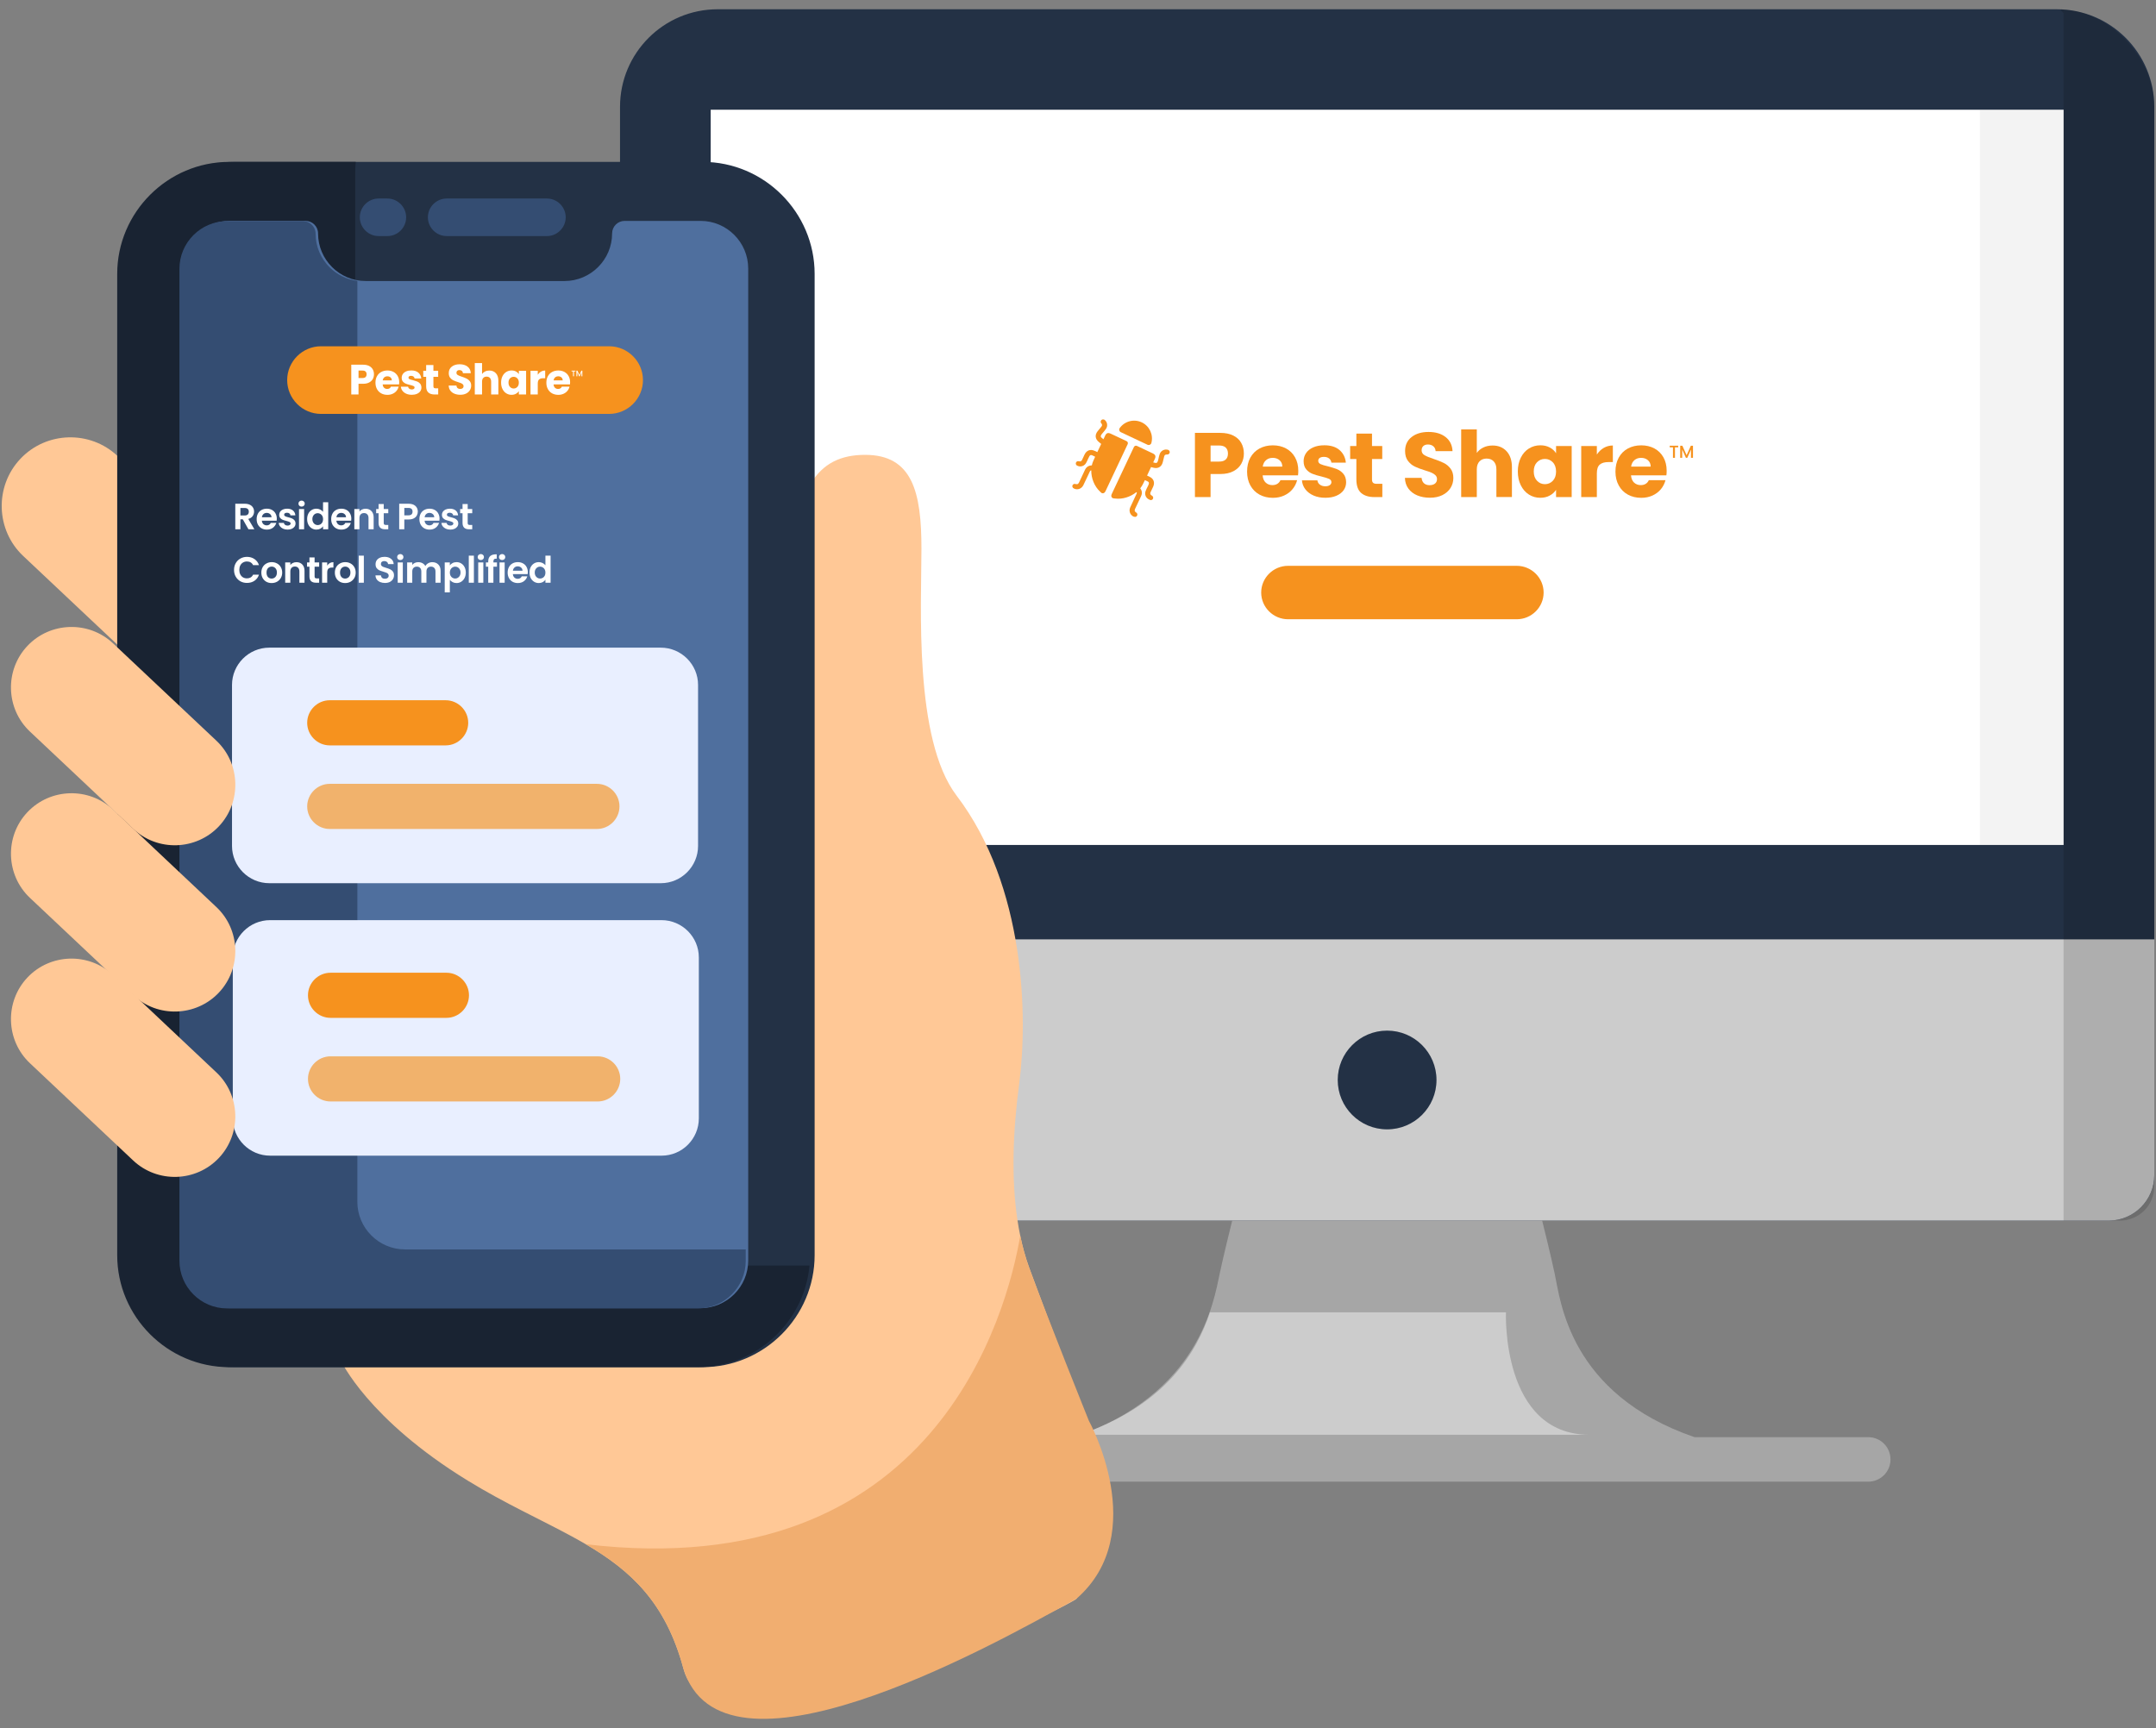 <svg xmlns="http://www.w3.org/2000/svg" width="121" height="97" viewBox="0 0 121 97" fill="none"><rect x="0" y="0" width="121" height="97" fill="#808080" stroke="none"/><path d="M104.853 80.669H95.101C88.071 78.247 87.58 73.016 87.255 71.502C86.829 69.511 85.833 65.67 85.833 65.67H69.872C69.872 65.67 68.876 69.511 68.45 71.502C68.125 73.016 67.336 78.247 60.306 80.669H50.847C50.159 80.669 49.599 81.227 49.599 81.918C49.599 82.606 50.157 83.167 50.847 83.167H104.85C105.539 83.167 106.099 82.609 106.099 81.918C106.099 81.227 105.541 80.669 104.853 80.669Z" fill="#A6A6A6"></path><path d="M89.213 80.535H60.598C65.446 78.864 67.184 75.859 67.904 73.66H84.518C84.518 73.66 84.235 80.535 89.213 80.535Z" fill="#CCCCCC"></path><path d="M118.348 68.513H40.277C37.25 68.513 34.797 66.06 34.797 63.035V6C34.797 2.973 37.25 0.52 40.277 0.52H115.426C118.451 0.52 120.904 2.973 120.904 6V65.959C120.904 67.37 119.76 68.513 118.348 68.513Z" fill="#233145"></path><path d="M120.904 52.726H34.797V65.956C34.797 67.367 35.94 68.513 37.353 68.513H118.35C119.76 68.513 120.904 67.369 120.904 65.959V52.726Z" fill="#CCCCCC"></path><path d="M115.815 6.159H39.886V47.428H115.815V6.159Z" fill="white"></path><path d="M77.848 63.392C79.379 63.392 80.62 62.151 80.62 60.62C80.62 59.09 79.379 57.849 77.848 57.849C76.317 57.849 75.076 59.09 75.076 60.62C75.076 62.151 76.317 63.392 77.848 63.392Z" fill="#233145"></path><path d="M118.979 68.513H115.812V2.439V0.742L115.626 0.536C118.308 0.533 120.903 3.188 120.903 6V66.591C120.903 67.652 120.041 68.513 118.979 68.513Z" fill="black" fill-opacity="0.15"></path><g style="mix-blend-mode:multiply"><path d="M115.817 6.159H111.112V47.428H115.817V6.159Z" fill="#ADADAD" fill-opacity="0.15"></path></g><path d="M69.665 26.03C69.569 26.202 69.422 26.342 69.223 26.448C69.024 26.554 68.778 26.607 68.484 26.607H67.94V27.9H67.063V24.298H68.485C68.773 24.298 69.014 24.348 69.213 24.447C69.411 24.546 69.561 24.683 69.66 24.858C69.759 25.032 69.809 25.233 69.809 25.458C69.809 25.666 69.761 25.857 69.665 26.03ZM68.792 25.792C68.874 25.713 68.916 25.602 68.916 25.458C68.916 25.314 68.874 25.203 68.792 25.124C68.71 25.046 68.586 25.006 68.418 25.006H67.941V25.909H68.418C68.586 25.909 68.71 25.87 68.792 25.792Z" fill="#F6921E"></path><path d="M72.848 26.68H70.862C70.876 26.858 70.933 26.994 71.034 27.088C71.135 27.182 71.26 27.229 71.406 27.229C71.625 27.229 71.778 27.137 71.863 26.952H72.797C72.749 27.14 72.663 27.309 72.537 27.46C72.413 27.611 72.256 27.728 72.068 27.814C71.88 27.9 71.67 27.943 71.437 27.943C71.156 27.943 70.906 27.883 70.688 27.764C70.468 27.644 70.298 27.473 70.174 27.25C70.051 27.028 69.989 26.768 69.989 26.471C69.989 26.173 70.05 25.914 70.171 25.69C70.293 25.468 70.463 25.297 70.682 25.177C70.901 25.058 71.152 24.997 71.436 24.997C71.713 24.997 71.96 25.055 72.175 25.171C72.391 25.288 72.559 25.453 72.68 25.669C72.802 25.884 72.863 26.136 72.863 26.423C72.864 26.505 72.859 26.591 72.848 26.68ZM71.966 26.192C71.966 26.041 71.915 25.922 71.812 25.832C71.709 25.743 71.581 25.699 71.427 25.699C71.28 25.699 71.156 25.742 71.055 25.828C70.954 25.913 70.891 26.034 70.868 26.192H71.966Z" fill="#F6921E"></path><path d="M73.72 27.814C73.525 27.729 73.372 27.611 73.258 27.462C73.145 27.313 73.082 27.147 73.068 26.962H73.936C73.947 27.061 73.993 27.141 74.075 27.203C74.157 27.264 74.258 27.295 74.377 27.295C74.487 27.295 74.571 27.273 74.631 27.23C74.691 27.187 74.721 27.132 74.721 27.064C74.721 26.981 74.678 26.921 74.593 26.881C74.508 26.842 74.369 26.798 74.178 26.75C73.972 26.702 73.802 26.652 73.665 26.598C73.527 26.546 73.41 26.461 73.311 26.347C73.212 26.232 73.162 26.077 73.162 25.883C73.162 25.718 73.207 25.569 73.298 25.433C73.389 25.298 73.522 25.191 73.699 25.112C73.875 25.033 74.085 24.994 74.328 24.994C74.687 24.994 74.97 25.083 75.177 25.261C75.383 25.439 75.503 25.675 75.533 25.969H74.722C74.708 25.87 74.664 25.79 74.591 25.733C74.517 25.675 74.421 25.645 74.301 25.645C74.198 25.645 74.12 25.665 74.065 25.704C74.01 25.743 73.983 25.797 73.983 25.866C73.983 25.948 74.027 26.01 74.114 26.051C74.201 26.092 74.337 26.133 74.521 26.174C74.734 26.229 74.906 26.283 75.039 26.336C75.173 26.389 75.29 26.475 75.391 26.593C75.492 26.71 75.544 26.869 75.548 27.067C75.548 27.235 75.501 27.385 75.407 27.517C75.313 27.648 75.177 27.752 75.001 27.827C74.825 27.903 74.62 27.94 74.388 27.94C74.138 27.942 73.915 27.899 73.72 27.814Z" fill="#F6921E"></path><path d="M77.58 27.157V27.901H77.133C76.815 27.901 76.567 27.823 76.389 27.668C76.211 27.512 76.123 27.258 76.123 26.906V25.766H75.774V25.036H76.123V24.338H77V25.036H77.575V25.765H77V26.915C77 27 77.02 27.062 77.062 27.1C77.103 27.138 77.171 27.157 77.267 27.157H77.58Z" fill="#F6921E"></path><path d="M79.546 27.809C79.337 27.723 79.171 27.597 79.045 27.429C78.92 27.261 78.854 27.058 78.847 26.822H79.782C79.795 26.956 79.841 27.057 79.92 27.128C79.998 27.198 80.101 27.233 80.227 27.233C80.358 27.233 80.46 27.203 80.536 27.143C80.611 27.083 80.648 27 80.648 26.894C80.648 26.805 80.618 26.731 80.558 26.674C80.499 26.616 80.425 26.568 80.338 26.53C80.251 26.492 80.126 26.449 79.966 26.401C79.733 26.33 79.544 26.257 79.396 26.186C79.249 26.114 79.123 26.008 79.016 25.868C78.91 25.727 78.857 25.544 78.857 25.318C78.857 24.983 78.979 24.721 79.222 24.531C79.464 24.341 79.781 24.246 80.171 24.246C80.567 24.246 80.887 24.341 81.13 24.531C81.373 24.721 81.503 24.985 81.52 25.324H80.57C80.563 25.207 80.52 25.116 80.442 25.05C80.363 24.983 80.263 24.95 80.139 24.95C80.033 24.95 79.947 24.978 79.883 25.034C79.818 25.091 79.785 25.172 79.785 25.278C79.785 25.395 79.84 25.486 79.949 25.55C80.059 25.615 80.23 25.685 80.462 25.761C80.695 25.839 80.884 25.915 81.029 25.987C81.174 26.058 81.301 26.163 81.406 26.3C81.512 26.438 81.565 26.614 81.565 26.829C81.565 27.035 81.513 27.221 81.408 27.388C81.303 27.556 81.153 27.689 80.954 27.789C80.755 27.888 80.521 27.938 80.251 27.938C79.99 27.937 79.754 27.895 79.546 27.809Z" fill="#F6921E"></path><path d="M84.556 25.332C84.755 25.549 84.853 25.848 84.853 26.227V27.899H83.981V26.345C83.981 26.153 83.931 26.005 83.832 25.899C83.733 25.793 83.599 25.74 83.432 25.74C83.264 25.74 83.131 25.793 83.031 25.899C82.932 26.005 82.882 26.153 82.882 26.345V27.9H82.005V24.103H82.882V25.422C82.971 25.296 83.093 25.195 83.246 25.119C83.4 25.044 83.574 25.007 83.765 25.007C84.094 25.006 84.357 25.114 84.556 25.332Z" fill="#F6921E"></path><path d="M85.352 25.688C85.462 25.466 85.614 25.295 85.806 25.175C85.998 25.056 86.212 24.995 86.448 24.995C86.649 24.995 86.826 25.036 86.978 25.118C87.131 25.201 87.248 25.308 87.33 25.442V25.036H88.207V27.9H87.33V27.494C87.245 27.627 87.125 27.735 86.973 27.817C86.821 27.9 86.644 27.941 86.443 27.941C86.21 27.941 85.998 27.88 85.806 27.759C85.614 27.637 85.463 27.465 85.352 27.241C85.24 27.016 85.184 26.758 85.184 26.463C85.184 26.169 85.24 25.911 85.352 25.688ZM87.148 25.95C87.026 25.823 86.878 25.76 86.704 25.76C86.53 25.76 86.382 25.823 86.26 25.947C86.139 26.072 86.078 26.244 86.078 26.463C86.078 26.682 86.139 26.856 86.26 26.984C86.382 27.112 86.53 27.177 86.704 27.177C86.878 27.177 87.026 27.113 87.148 26.987C87.269 26.861 87.33 26.687 87.33 26.469C87.33 26.25 87.269 26.076 87.148 25.95Z" fill="#F6921E"></path><path d="M90.004 25.142C90.158 25.052 90.329 25.006 90.517 25.006V25.936H90.276C90.057 25.936 89.892 25.983 89.784 26.077C89.674 26.171 89.619 26.335 89.619 26.572V27.901H88.742V25.037H89.619V25.514C89.722 25.357 89.85 25.232 90.004 25.142Z" fill="#F6921E"></path><path d="M93.522 26.68H91.536C91.55 26.858 91.608 26.994 91.708 27.088C91.809 27.182 91.934 27.229 92.081 27.229C92.299 27.229 92.452 27.137 92.537 26.952H93.471C93.423 27.14 93.337 27.309 93.212 27.46C93.087 27.611 92.93 27.728 92.743 27.814C92.554 27.9 92.344 27.943 92.111 27.943C91.83 27.943 91.58 27.883 91.362 27.764C91.142 27.644 90.972 27.473 90.849 27.25C90.725 27.028 90.663 26.768 90.663 26.471C90.663 26.173 90.724 25.914 90.846 25.69C90.967 25.468 91.137 25.297 91.356 25.177C91.575 25.058 91.826 24.997 92.11 24.997C92.387 24.997 92.634 25.055 92.849 25.171C93.065 25.288 93.233 25.453 93.355 25.669C93.476 25.884 93.537 26.136 93.537 26.423C93.538 26.505 93.533 26.591 93.522 26.68ZM92.64 26.192C92.64 26.041 92.589 25.922 92.486 25.832C92.383 25.743 92.255 25.699 92.101 25.699C91.954 25.699 91.83 25.742 91.729 25.828C91.628 25.913 91.565 26.034 91.542 26.192H92.64Z" fill="#F6921E"></path><path d="M94.184 25.018V25.109H94.003V25.698H93.891V25.109H93.709V25.018H94.184Z" fill="#F6921E"></path><path d="M95.014 25.018V25.698H94.902V25.232L94.695 25.698H94.617L94.409 25.232V25.698H94.297V25.018H94.418L94.657 25.551L94.895 25.018H95.014Z" fill="#F6921E"></path><path d="M63.227 24.761C63.093 24.698 62.962 24.636 62.832 24.575C62.664 24.496 62.497 24.414 62.327 24.339C62.183 24.274 62.094 24.307 62.025 24.451C61.993 24.519 61.96 24.587 61.928 24.656C61.925 24.654 61.922 24.651 61.919 24.649C61.836 24.584 61.781 24.541 61.777 24.494C61.773 24.449 61.811 24.386 61.899 24.288C61.962 24.217 62.02 24.144 62.072 24.069C62.185 23.904 62.146 23.675 61.983 23.56C61.983 23.56 61.965 23.546 61.918 23.542C61.87 23.539 61.815 23.556 61.785 23.619C61.77 23.651 61.768 23.687 61.78 23.72C61.789 23.745 61.829 23.789 61.831 23.792C61.862 23.848 61.856 23.895 61.81 23.95C61.743 24.03 61.677 24.112 61.613 24.191L61.604 24.202C61.436 24.41 61.459 24.636 61.664 24.805C61.698 24.833 61.731 24.861 61.762 24.885L61.802 24.918C61.729 25.071 61.656 25.223 61.584 25.377L61.551 25.361C61.516 25.345 61.477 25.327 61.437 25.308C61.196 25.197 60.983 25.274 60.867 25.516L60.862 25.526C60.818 25.619 60.772 25.714 60.73 25.81C60.7 25.876 60.66 25.902 60.596 25.898C60.589 25.897 60.498 25.879 60.465 25.891C60.431 25.904 60.404 25.928 60.389 25.959C60.363 26.016 60.38 26.083 60.427 26.12L60.431 26.124C60.438 26.129 60.445 26.133 60.453 26.137C60.455 26.138 60.458 26.139 60.46 26.14C60.514 26.168 60.571 26.181 60.627 26.181C60.756 26.181 60.88 26.115 60.949 25.996C60.994 25.917 61.035 25.833 61.071 25.745C61.121 25.623 61.162 25.561 61.203 25.546C61.248 25.529 61.31 25.56 61.405 25.607C61.418 25.613 61.432 25.62 61.447 25.627C61.45 25.631 61.455 25.643 61.456 25.652C61.422 25.728 61.388 25.804 61.354 25.88C61.32 25.955 61.296 26.034 61.278 26.115C61.269 26.121 61.262 26.124 61.258 26.124C61.082 26.133 60.96 26.22 60.883 26.39C60.837 26.493 60.787 26.598 60.739 26.699C60.686 26.809 60.633 26.923 60.581 27.035C60.532 27.147 60.488 27.198 60.389 27.174C60.384 27.172 60.303 27.154 60.269 27.167C60.236 27.179 60.209 27.203 60.194 27.235C60.163 27.3 60.191 27.38 60.258 27.411C60.263 27.413 60.276 27.42 60.278 27.422C60.284 27.424 60.29 27.427 60.295 27.429C60.306 27.435 60.317 27.441 60.33 27.445C60.369 27.456 60.408 27.462 60.446 27.462C60.593 27.462 60.727 27.378 60.8 27.234C60.882 27.068 60.961 26.898 61.038 26.734C61.075 26.656 61.111 26.579 61.148 26.501C61.15 26.496 61.153 26.489 61.155 26.483C61.171 26.447 61.186 26.412 61.245 26.4C61.238 26.842 61.421 27.303 61.738 27.594C61.777 27.63 61.808 27.674 61.859 27.685C61.922 27.698 61.993 27.678 62.044 27.57L63.288 24.931C63.318 24.868 63.291 24.791 63.227 24.761Z" fill="#F6921E"></path><path d="M62.9 24.257L64.403 24.965C64.49 25.006 64.593 24.958 64.618 24.864C64.738 24.407 64.52 23.916 64.077 23.707C63.635 23.499 63.117 23.643 62.841 24.027C62.785 24.106 62.813 24.216 62.9 24.257Z" fill="#F6921E"></path><path d="M65.574 25.257C65.563 25.252 65.549 25.248 65.549 25.248C65.538 25.245 65.53 25.243 65.523 25.241C65.481 25.233 65.369 25.217 65.26 25.278C65.157 25.335 65.106 25.426 65.087 25.483C65.057 25.569 65.033 25.66 65.015 25.753C64.989 25.882 64.961 25.951 64.923 25.974C64.883 25.999 64.818 25.982 64.72 25.955C64.751 25.89 64.781 25.824 64.812 25.758C64.879 25.613 64.847 25.524 64.707 25.454C64.54 25.372 64.371 25.294 64.202 25.215C64.072 25.154 63.942 25.093 63.808 25.029C63.744 24.999 63.668 25.027 63.638 25.091L62.394 27.729C62.343 27.837 62.374 27.905 62.423 27.945C62.464 27.978 62.518 27.973 62.571 27.981C62.984 28.038 63.442 27.896 63.776 27.624C63.779 27.627 63.781 27.63 63.784 27.633C63.788 27.636 63.791 27.637 63.795 27.639C63.808 27.666 63.797 27.694 63.778 27.735L63.776 27.738C63.74 27.816 63.703 27.893 63.667 27.971C63.589 28.135 63.509 28.305 63.433 28.474C63.35 28.659 63.404 28.859 63.569 28.97C63.58 28.978 63.592 28.983 63.604 28.988C63.608 28.99 63.614 28.992 63.62 28.995C63.624 28.997 63.68 29.014 63.699 29.014C63.714 29.014 63.73 29.011 63.745 29.006C63.778 28.994 63.805 28.97 63.82 28.938C63.851 28.872 63.822 28.793 63.756 28.761C63.752 28.76 63.743 28.754 63.741 28.752C63.658 28.691 63.671 28.625 63.725 28.516C63.78 28.405 63.833 28.291 63.884 28.181C63.932 28.079 63.98 27.974 64.031 27.872C64.112 27.705 64.102 27.556 63.997 27.414C63.996 27.413 63.995 27.41 63.994 27.408C64.049 27.339 64.097 27.265 64.137 27.187C64.176 27.109 64.214 27.032 64.252 26.954C64.255 26.953 64.257 26.952 64.26 26.952C64.274 26.959 64.288 26.965 64.301 26.971C64.398 27.013 64.462 27.041 64.477 27.087C64.491 27.128 64.47 27.199 64.408 27.316C64.363 27.399 64.324 27.485 64.292 27.571C64.222 27.758 64.316 27.97 64.501 28.042C64.501 28.042 64.525 28.054 64.532 28.058C64.55 28.067 64.569 28.071 64.588 28.071C64.637 28.071 64.685 28.042 64.708 27.995C64.739 27.929 64.711 27.85 64.644 27.819C64.633 27.813 64.598 27.788 64.592 27.781C64.548 27.734 64.543 27.688 64.575 27.622C64.621 27.529 64.665 27.434 64.708 27.341L64.714 27.329C64.827 27.086 64.751 26.872 64.511 26.757C64.472 26.739 64.433 26.721 64.398 26.704L64.376 26.694C64.451 26.536 64.525 26.377 64.599 26.218L64.618 26.223C64.655 26.232 64.697 26.243 64.739 26.254C64.786 26.265 64.83 26.271 64.872 26.271C65.064 26.271 65.204 26.154 65.258 25.941L65.262 25.926C65.287 25.827 65.313 25.726 65.336 25.625C65.353 25.554 65.387 25.521 65.45 25.513C65.459 25.513 65.503 25.511 65.516 25.511C65.531 25.511 65.546 25.508 65.561 25.503C65.594 25.491 65.621 25.467 65.636 25.435C65.668 25.367 65.64 25.288 65.574 25.257Z" fill="#F6921E"></path><path d="M57.762 71.161C57.556 70.592 57.389 69.994 57.26 69.369C57.2 69.083 57.147 68.79 57.103 68.491C56.748 66.14 56.847 63.483 57.2 60.827C57.692 57.099 57.552 49.734 53.685 44.657C51.275 41.491 51.714 33.97 51.714 30.804C51.714 27.639 51.221 25.531 48.551 25.531C45.878 25.531 44.402 27.36 44.402 33.335C44.402 39.273 7.061 25.707 6.579 25.534L6.609 25.604L6.595 25.594C5.053 24.138 2.595 24.211 1.142 25.757C-0.314 27.3 -0.241 29.757 1.305 31.21L14.456 43.599L14.486 43.672L19.128 76.365C19.128 76.365 20.637 79.67 26.263 83.115C28.358 84.398 30.33 85.283 32.066 86.224C32.342 86.373 32.614 86.526 32.877 86.679C35.407 88.162 37.359 89.948 38.357 93.662C40.112 100.199 60.292 90.004 60.432 89.725C60.575 89.442 61.981 82.343 61.981 82.343C61.981 82.343 58.816 74.044 57.762 71.161Z" fill="#FFC896"></path><path d="M61.11 79.746C61.11 79.746 64.601 86.063 60.43 89.724C55.124 92.713 40.494 100.694 38.355 93.661C37.357 89.947 35.405 88.162 32.875 86.678C52.51 89.006 56.523 73.657 57.258 69.368C57.387 69.993 57.554 70.592 57.76 71.16C58.814 74.043 61.11 79.746 61.11 79.746Z" fill="#F1AE70"></path><path d="M39.431 76.74H13.127C9.669 76.74 6.839 73.91 6.839 70.452V15.375C6.839 11.917 9.669 9.087 13.127 9.087H39.431C42.889 9.087 45.719 11.917 45.719 15.375V70.452C45.719 73.91 42.889 76.74 39.431 76.74Z" fill="#233145"></path><path d="M45.432 71.034C45.139 74.223 42.433 76.74 39.171 76.74H12.866C9.408 76.74 6.578 73.913 6.578 70.455V15.375C6.578 11.917 9.408 9.087 12.866 9.087H19.965C19.945 9.28 19.935 9.473 19.935 9.669V64.746C19.935 68.204 22.765 71.034 26.223 71.034H45.432Z" fill="#192332"></path><path d="M41.991 15.069V70.757C41.991 72.227 40.791 73.427 39.321 73.427H12.88C11.41 73.427 10.21 72.227 10.21 70.757V15.069C10.21 13.599 11.413 12.399 12.88 12.399H17.146C17.535 12.399 17.851 12.714 17.851 13.104C17.851 14.573 19.051 15.774 20.521 15.774H31.683C33.15 15.774 34.353 14.573 34.353 13.104C34.353 12.714 34.669 12.399 35.058 12.399H39.321C40.791 12.399 41.991 13.599 41.991 15.069Z" fill="#4F6F9E"></path><path d="M41.852 70.13V70.772C41.852 72.241 40.649 73.442 39.182 73.442H12.741C11.272 73.442 10.071 72.241 10.071 70.772V15.083C10.071 13.613 11.275 12.413 12.741 12.413H17.007C17.396 12.413 17.712 12.729 17.712 13.118C17.712 13.849 18.012 14.518 18.497 15.003C18.906 15.412 19.451 15.691 20.056 15.768V67.46C20.056 68.929 21.257 70.13 22.727 70.13H41.852Z" fill="#344D72"></path><path d="M34.186 23.233H18.016C16.972 23.233 16.117 22.379 16.117 21.335C16.117 20.291 16.972 19.436 18.016 19.436H34.186C35.23 19.436 36.085 20.291 36.085 21.335C36.085 22.379 35.23 23.233 34.186 23.233Z" fill="#F6921E"></path><path d="M37.089 49.574H15.113C13.963 49.574 13.021 48.633 13.021 47.483V38.445C13.021 37.294 13.963 36.353 15.113 36.353H37.085C38.236 36.353 39.177 37.294 39.177 38.445V47.483C39.177 48.633 38.239 49.574 37.089 49.574Z" fill="#E9EFFF"></path><path d="M25.011 41.839H18.507C17.812 41.839 17.24 41.27 17.24 40.572C17.24 39.877 17.809 39.305 18.507 39.305H25.011C25.706 39.305 26.278 39.874 26.278 40.572C26.275 41.27 25.706 41.839 25.011 41.839Z" fill="#F6921E"></path><path d="M33.5 46.531H18.507C17.812 46.531 17.24 45.962 17.24 45.264C17.24 44.569 17.809 43.997 18.507 43.997H33.5C34.195 43.997 34.767 44.566 34.767 45.264C34.764 45.962 34.195 46.531 33.5 46.531Z" fill="#F6921E" fill-opacity="0.65"></path><path d="M37.132 64.868H15.156C14.006 64.868 13.065 63.927 13.065 62.777V53.739C13.065 52.589 14.006 51.648 15.156 51.648H37.128C38.279 51.648 39.22 52.589 39.22 53.739V62.777C39.22 63.927 38.282 64.868 37.132 64.868Z" fill="#E9EFFF"></path><path d="M25.054 57.133H18.55C17.855 57.133 17.284 56.565 17.284 55.867C17.284 55.172 17.852 54.6 18.55 54.6H25.054C25.749 54.6 26.321 55.168 26.321 55.867C26.318 56.565 25.749 57.133 25.054 57.133Z" fill="#F6921E"></path><path d="M33.543 61.826H18.55C17.855 61.826 17.284 61.258 17.284 60.559C17.284 59.864 17.852 59.292 18.55 59.292H33.543C34.238 59.292 34.81 59.861 34.81 60.559C34.807 61.258 34.238 61.826 33.543 61.826Z" fill="#F6921E" fill-opacity="0.65"></path><path d="M25.069 13.251H30.695C31.273 13.251 31.749 12.775 31.749 12.197C31.749 11.618 31.273 11.143 30.695 11.143H25.069C24.49 11.143 24.014 11.618 24.014 12.197C24.014 12.775 24.49 13.251 25.069 13.251Z" fill="#344D72"></path><path d="M21.74 13.251H21.248C20.669 13.251 20.194 12.775 20.194 12.197C20.194 11.618 20.669 11.143 21.248 11.143H21.74C22.319 11.143 22.794 11.618 22.794 12.197C22.797 12.775 22.322 13.251 21.74 13.251Z" fill="#344D72"></path><path d="M12.285 46.381C11.001 47.741 8.84 47.808 7.477 46.524L1.681 41.064C0.318 39.781 0.254 37.616 1.538 36.256C2.821 34.896 4.983 34.83 6.346 36.113L12.142 41.573C13.505 42.857 13.568 45.018 12.285 46.381Z" fill="#FFC896"></path><path d="M12.284 55.715C11 57.075 8.839 57.141 7.475 55.858L1.68 50.398C0.32 49.114 0.253 46.953 1.537 45.59C2.82 44.23 4.982 44.163 6.345 45.447L12.14 50.91C13.504 52.19 13.567 54.351 12.284 55.715Z" fill="#FFC896"></path><path d="M20.922 21.275C20.877 21.355 20.809 21.42 20.717 21.469C20.624 21.518 20.51 21.542 20.374 21.542H20.121V22.142H19.714V20.471H20.374C20.508 20.471 20.62 20.494 20.712 20.54C20.804 20.586 20.873 20.65 20.919 20.731C20.965 20.812 20.988 20.905 20.988 21.009C20.988 21.106 20.966 21.195 20.922 21.275ZM20.517 21.164C20.555 21.128 20.574 21.076 20.574 21.009C20.574 20.942 20.555 20.891 20.517 20.854C20.479 20.818 20.421 20.8 20.343 20.8H20.122V21.219H20.343C20.421 21.219 20.479 21.201 20.517 21.164Z" fill="white"></path><path d="M22.398 21.577H21.477C21.483 21.659 21.51 21.722 21.557 21.766C21.604 21.81 21.662 21.831 21.73 21.831C21.831 21.831 21.902 21.789 21.941 21.703H22.375C22.352 21.79 22.312 21.869 22.254 21.939C22.197 22.009 22.124 22.063 22.037 22.103C21.95 22.143 21.852 22.163 21.744 22.163C21.613 22.163 21.497 22.135 21.396 22.08C21.294 22.024 21.215 21.945 21.158 21.841C21.101 21.738 21.072 21.617 21.072 21.48C21.072 21.342 21.1 21.221 21.157 21.118C21.213 21.015 21.292 20.935 21.393 20.88C21.495 20.824 21.611 20.796 21.743 20.796C21.872 20.796 21.986 20.823 22.086 20.877C22.186 20.931 22.264 21.008 22.321 21.108C22.377 21.208 22.405 21.324 22.405 21.458C22.406 21.496 22.403 21.536 22.398 21.577ZM21.989 21.35C21.989 21.28 21.965 21.225 21.918 21.184C21.87 21.142 21.811 21.122 21.739 21.122C21.671 21.122 21.613 21.142 21.567 21.181C21.52 21.221 21.491 21.277 21.48 21.35H21.989Z" fill="white"></path><path d="M22.803 22.101C22.713 22.061 22.641 22.007 22.589 21.938C22.536 21.869 22.507 21.792 22.5 21.706H22.903C22.908 21.752 22.929 21.789 22.968 21.817C23.006 21.846 23.053 21.86 23.108 21.86C23.159 21.86 23.198 21.85 23.226 21.83C23.253 21.81 23.267 21.785 23.267 21.753C23.267 21.715 23.247 21.687 23.208 21.668C23.168 21.65 23.104 21.63 23.015 21.608C22.92 21.585 22.841 21.562 22.777 21.537C22.714 21.513 22.659 21.474 22.613 21.42C22.567 21.367 22.544 21.295 22.544 21.205C22.544 21.129 22.565 21.06 22.607 20.997C22.649 20.934 22.711 20.884 22.793 20.847C22.875 20.811 22.972 20.793 23.085 20.793C23.252 20.793 23.383 20.834 23.479 20.916C23.575 20.999 23.63 21.109 23.644 21.245H23.268C23.262 21.199 23.241 21.162 23.207 21.136C23.173 21.109 23.128 21.095 23.073 21.095C23.025 21.095 22.988 21.104 22.963 21.122C22.938 21.14 22.925 21.166 22.925 21.197C22.925 21.235 22.945 21.264 22.986 21.283C23.026 21.302 23.089 21.321 23.175 21.34C23.273 21.366 23.353 21.391 23.415 21.415C23.477 21.44 23.531 21.48 23.578 21.534C23.625 21.589 23.649 21.663 23.651 21.755C23.651 21.832 23.629 21.902 23.585 21.963C23.542 22.024 23.479 22.072 23.397 22.107C23.316 22.142 23.221 22.16 23.113 22.16C22.997 22.16 22.893 22.14 22.803 22.101Z" fill="white"></path><path d="M24.593 21.796V22.142H24.386C24.238 22.142 24.123 22.106 24.041 22.033C23.958 21.961 23.917 21.843 23.917 21.68V21.151H23.755V20.813H23.917V20.489H24.324V20.813H24.591V21.151H24.324V21.684C24.324 21.724 24.334 21.752 24.353 21.77C24.372 21.788 24.404 21.796 24.448 21.796H24.593Z" fill="white"></path><path d="M25.506 22.099C25.409 22.06 25.332 22.001 25.274 21.923C25.215 21.845 25.185 21.751 25.182 21.642H25.615C25.622 21.704 25.643 21.751 25.679 21.784C25.716 21.816 25.764 21.832 25.822 21.832C25.883 21.832 25.93 21.819 25.965 21.79C26 21.763 26.017 21.724 26.017 21.675C26.017 21.634 26.003 21.6 25.976 21.573C25.948 21.546 25.914 21.524 25.873 21.506C25.833 21.489 25.775 21.469 25.701 21.446C25.593 21.413 25.505 21.38 25.436 21.346C25.368 21.313 25.31 21.264 25.26 21.199C25.211 21.134 25.186 21.049 25.186 20.944C25.186 20.788 25.243 20.667 25.355 20.579C25.468 20.491 25.615 20.446 25.796 20.446C25.98 20.446 26.128 20.491 26.241 20.579C26.354 20.667 26.414 20.789 26.422 20.947H25.981C25.978 20.893 25.958 20.85 25.922 20.819C25.885 20.788 25.838 20.773 25.781 20.773C25.732 20.773 25.692 20.786 25.662 20.812C25.632 20.838 25.617 20.876 25.617 20.925C25.617 20.979 25.642 21.022 25.693 21.052C25.744 21.082 25.823 21.114 25.931 21.149C26.039 21.186 26.127 21.221 26.194 21.254C26.261 21.287 26.32 21.336 26.369 21.4C26.418 21.463 26.443 21.545 26.443 21.645C26.443 21.74 26.419 21.827 26.37 21.904C26.321 21.982 26.252 22.044 26.159 22.09C26.067 22.136 25.958 22.159 25.833 22.159C25.712 22.159 25.603 22.139 25.506 22.099Z" fill="white"></path><path d="M27.831 20.95C27.923 21.051 27.969 21.19 27.969 21.366V22.142H27.564V21.421C27.564 21.331 27.541 21.262 27.495 21.213C27.449 21.164 27.387 21.14 27.309 21.14C27.231 21.14 27.17 21.164 27.123 21.213C27.077 21.262 27.054 21.331 27.054 21.421V22.142H26.647V20.38H27.054V20.992C27.096 20.933 27.152 20.887 27.223 20.852C27.294 20.817 27.375 20.799 27.463 20.799C27.616 20.799 27.738 20.849 27.831 20.95Z" fill="white"></path><path d="M28.201 21.116C28.252 21.013 28.323 20.934 28.412 20.878C28.501 20.823 28.6 20.795 28.709 20.795C28.803 20.795 28.885 20.814 28.956 20.852C29.027 20.89 29.081 20.94 29.119 21.002V20.814H29.526V22.142H29.119V21.954C29.079 22.016 29.024 22.066 28.953 22.104C28.883 22.142 28.801 22.162 28.707 22.162C28.599 22.162 28.501 22.133 28.412 22.077C28.323 22.021 28.253 21.941 28.201 21.837C28.149 21.733 28.123 21.613 28.123 21.476C28.123 21.34 28.149 21.22 28.201 21.116ZM29.034 21.238C28.978 21.179 28.909 21.15 28.828 21.15C28.748 21.15 28.679 21.179 28.623 21.236C28.566 21.295 28.538 21.374 28.538 21.476C28.538 21.578 28.566 21.658 28.623 21.718C28.679 21.777 28.748 21.807 28.828 21.807C28.909 21.807 28.978 21.778 29.034 21.719C29.091 21.66 29.119 21.58 29.119 21.479C29.119 21.377 29.091 21.296 29.034 21.238Z" fill="white"></path><path d="M30.359 20.862C30.431 20.82 30.51 20.799 30.597 20.799V21.23H30.486C30.384 21.23 30.308 21.252 30.257 21.296C30.206 21.339 30.181 21.416 30.181 21.526V22.142H29.774V20.813H30.181V21.034C30.229 20.962 30.288 20.904 30.359 20.862Z" fill="white"></path><path d="M31.989 21.577H31.067C31.074 21.659 31.101 21.722 31.148 21.766C31.194 21.81 31.252 21.831 31.32 21.831C31.422 21.831 31.492 21.789 31.532 21.703H31.965C31.943 21.79 31.903 21.869 31.845 21.939C31.787 22.009 31.715 22.063 31.627 22.103C31.54 22.143 31.442 22.163 31.334 22.163C31.204 22.163 31.088 22.135 30.987 22.08C30.885 22.024 30.806 21.945 30.749 21.841C30.691 21.738 30.663 21.617 30.663 21.48C30.663 21.342 30.691 21.221 30.747 21.118C30.803 21.015 30.883 20.935 30.984 20.88C31.086 20.824 31.202 20.796 31.334 20.796C31.462 20.796 31.577 20.823 31.677 20.877C31.777 20.931 31.855 21.008 31.911 21.108C31.968 21.208 31.996 21.324 31.996 21.458C31.996 21.496 31.994 21.536 31.989 21.577ZM31.58 21.35C31.58 21.28 31.556 21.225 31.508 21.184C31.46 21.142 31.401 21.122 31.33 21.122C31.262 21.122 31.204 21.142 31.157 21.181C31.11 21.221 31.081 21.277 31.07 21.35H31.58Z" fill="white"></path><path d="M32.297 20.805V20.847H32.212V21.121H32.161V20.847H32.076V20.805H32.297Z" fill="white"></path><path d="M32.683 20.805V21.121H32.631V20.904L32.535 21.121H32.499L32.402 20.904V21.121H32.35V20.805H32.406L32.517 21.052L32.627 20.805H32.683Z" fill="white"></path><path d="M12.284 64.996C11 66.356 8.839 66.423 7.475 65.139L1.68 59.679C0.32 58.396 0.253 56.235 1.537 54.871C2.82 53.511 4.982 53.445 6.345 54.728L12.14 60.191C13.504 61.472 13.567 63.636 12.284 64.996Z" fill="#FFC896"></path><path d="M13.944 29.708L13.627 29.15H13.492V29.708H13.205V28.276H13.742C13.853 28.276 13.948 28.296 14.026 28.335C14.104 28.374 14.162 28.426 14.2 28.493C14.24 28.559 14.259 28.633 14.259 28.715C14.259 28.809 14.232 28.895 14.177 28.971C14.123 29.047 14.041 29.099 13.933 29.127L14.276 29.708H13.944ZM13.492 28.934H13.732C13.81 28.934 13.868 28.916 13.906 28.879C13.945 28.841 13.964 28.788 13.964 28.721C13.964 28.655 13.945 28.605 13.906 28.569C13.868 28.532 13.81 28.514 13.732 28.514H13.492V28.934ZM15.535 29.115C15.535 29.156 15.532 29.193 15.527 29.226H14.696C14.703 29.308 14.731 29.372 14.782 29.419C14.833 29.465 14.895 29.489 14.969 29.489C15.075 29.489 15.151 29.443 15.197 29.351H15.506C15.473 29.46 15.411 29.551 15.318 29.622C15.225 29.692 15.11 29.727 14.975 29.727C14.865 29.727 14.767 29.703 14.679 29.655C14.593 29.605 14.525 29.536 14.476 29.448C14.428 29.359 14.404 29.256 14.404 29.14C14.404 29.022 14.428 28.919 14.476 28.83C14.524 28.741 14.591 28.673 14.677 28.625C14.764 28.577 14.863 28.553 14.975 28.553C15.083 28.553 15.179 28.576 15.264 28.623C15.35 28.669 15.417 28.735 15.463 28.822C15.511 28.907 15.535 29.004 15.535 29.115ZM15.238 29.033C15.236 28.959 15.21 28.9 15.158 28.857C15.105 28.811 15.042 28.789 14.967 28.789C14.896 28.789 14.835 28.811 14.786 28.855C14.738 28.897 14.709 28.956 14.698 29.033H15.238ZM16.139 29.727C16.046 29.727 15.962 29.71 15.888 29.677C15.815 29.643 15.756 29.597 15.712 29.54C15.669 29.482 15.646 29.419 15.642 29.349H15.931C15.937 29.393 15.958 29.429 15.995 29.458C16.033 29.486 16.081 29.501 16.137 29.501C16.191 29.501 16.234 29.49 16.264 29.468C16.295 29.446 16.311 29.418 16.311 29.384C16.311 29.347 16.292 29.32 16.254 29.302C16.217 29.283 16.157 29.262 16.075 29.24C15.99 29.22 15.921 29.199 15.866 29.177C15.812 29.155 15.766 29.121 15.726 29.076C15.688 29.031 15.669 28.97 15.669 28.893C15.669 28.831 15.687 28.773 15.722 28.721C15.759 28.669 15.811 28.628 15.878 28.598C15.947 28.568 16.026 28.553 16.118 28.553C16.254 28.553 16.362 28.587 16.442 28.655C16.523 28.723 16.568 28.814 16.576 28.928H16.301C16.297 28.883 16.278 28.848 16.243 28.822C16.21 28.794 16.166 28.781 16.11 28.781C16.058 28.781 16.018 28.79 15.989 28.809C15.962 28.828 15.948 28.855 15.948 28.889C15.948 28.928 15.967 28.957 16.005 28.978C16.044 28.997 16.103 29.017 16.184 29.037C16.266 29.058 16.334 29.079 16.387 29.101C16.44 29.123 16.486 29.157 16.524 29.203C16.564 29.248 16.585 29.309 16.586 29.384C16.586 29.45 16.568 29.508 16.531 29.56C16.495 29.612 16.443 29.653 16.375 29.683C16.308 29.712 16.229 29.727 16.139 29.727ZM16.927 28.436C16.876 28.436 16.834 28.42 16.799 28.389C16.767 28.356 16.75 28.316 16.75 28.268C16.75 28.22 16.767 28.18 16.799 28.149C16.834 28.116 16.876 28.099 16.927 28.099C16.977 28.099 17.019 28.116 17.052 28.149C17.086 28.18 17.103 28.22 17.103 28.268C17.103 28.316 17.086 28.356 17.052 28.389C17.019 28.42 16.977 28.436 16.927 28.436ZM17.068 28.571V29.708H16.781V28.571H17.068ZM17.237 29.136C17.237 29.021 17.26 28.919 17.305 28.83C17.351 28.741 17.414 28.673 17.494 28.625C17.573 28.577 17.661 28.553 17.758 28.553C17.832 28.553 17.903 28.569 17.97 28.602C18.037 28.634 18.09 28.676 18.13 28.729V28.19H18.421V29.708H18.13V29.54C18.094 29.596 18.044 29.641 17.98 29.675C17.916 29.709 17.841 29.727 17.756 29.727C17.66 29.727 17.573 29.702 17.494 29.653C17.414 29.604 17.351 29.534 17.305 29.445C17.26 29.355 17.237 29.252 17.237 29.136ZM18.132 29.14C18.132 29.07 18.118 29.011 18.091 28.961C18.063 28.911 18.026 28.872 17.98 28.846C17.933 28.819 17.883 28.805 17.83 28.805C17.777 28.805 17.727 28.818 17.682 28.844C17.637 28.87 17.6 28.909 17.572 28.959C17.544 29.008 17.53 29.067 17.53 29.136C17.53 29.204 17.544 29.264 17.572 29.316C17.6 29.367 17.637 29.406 17.682 29.433C17.729 29.46 17.778 29.474 17.83 29.474C17.883 29.474 17.933 29.461 17.98 29.435C18.026 29.408 18.063 29.37 18.091 29.32C18.118 29.27 18.132 29.209 18.132 29.14ZM19.717 29.115C19.717 29.156 19.715 29.193 19.709 29.226H18.878C18.885 29.308 18.914 29.372 18.964 29.419C19.015 29.465 19.077 29.489 19.151 29.489C19.258 29.489 19.334 29.443 19.379 29.351H19.689C19.656 29.46 19.593 29.551 19.5 29.622C19.407 29.692 19.293 29.727 19.157 29.727C19.048 29.727 18.949 29.703 18.862 29.655C18.776 29.605 18.708 29.536 18.659 29.448C18.611 29.359 18.587 29.256 18.587 29.14C18.587 29.022 18.611 28.919 18.659 28.83C18.706 28.741 18.773 28.673 18.86 28.625C18.946 28.577 19.045 28.553 19.157 28.553C19.265 28.553 19.362 28.576 19.447 28.623C19.533 28.669 19.599 28.735 19.645 28.822C19.693 28.907 19.717 29.004 19.717 29.115ZM19.42 29.033C19.418 28.959 19.392 28.9 19.34 28.857C19.288 28.811 19.224 28.789 19.149 28.789C19.078 28.789 19.018 28.811 18.968 28.855C18.921 28.897 18.891 28.956 18.88 29.033H19.42ZM20.516 28.555C20.651 28.555 20.761 28.598 20.844 28.684C20.928 28.769 20.97 28.888 20.97 29.041V29.708H20.682V29.08C20.682 28.99 20.66 28.921 20.614 28.873C20.569 28.824 20.508 28.799 20.43 28.799C20.35 28.799 20.288 28.824 20.241 28.873C20.196 28.921 20.173 28.99 20.173 29.08V29.708H19.886V28.571H20.173V28.713C20.212 28.664 20.26 28.625 20.319 28.598C20.379 28.569 20.445 28.555 20.516 28.555ZM21.536 28.807V29.357C21.536 29.395 21.545 29.424 21.563 29.441C21.582 29.458 21.613 29.466 21.657 29.466H21.791V29.708H21.61C21.368 29.708 21.247 29.59 21.247 29.355V28.807H21.111V28.571H21.247V28.29H21.536V28.571H21.791V28.807H21.536ZM23.448 28.719C23.448 28.796 23.43 28.867 23.393 28.934C23.358 29.002 23.301 29.056 23.223 29.097C23.146 29.138 23.049 29.158 22.931 29.158H22.691V29.708H22.404V28.276H22.931C23.042 28.276 23.137 28.295 23.215 28.333C23.293 28.372 23.351 28.424 23.389 28.491C23.429 28.558 23.448 28.634 23.448 28.719ZM22.919 28.926C22.998 28.926 23.057 28.909 23.096 28.873C23.134 28.836 23.153 28.785 23.153 28.719C23.153 28.579 23.075 28.51 22.919 28.51H22.691V28.926H22.919ZM24.668 29.115C24.668 29.156 24.666 29.193 24.66 29.226H23.829C23.836 29.308 23.864 29.372 23.915 29.419C23.966 29.465 24.028 29.489 24.102 29.489C24.209 29.489 24.285 29.443 24.33 29.351H24.64C24.607 29.46 24.544 29.551 24.451 29.622C24.358 29.692 24.243 29.727 24.108 29.727C23.999 29.727 23.9 29.703 23.812 29.655C23.726 29.605 23.659 29.536 23.609 29.448C23.561 29.359 23.538 29.256 23.538 29.14C23.538 29.022 23.561 28.919 23.609 28.83C23.657 28.741 23.724 28.673 23.811 28.625C23.897 28.577 23.996 28.553 24.108 28.553C24.216 28.553 24.312 28.576 24.397 28.623C24.483 28.669 24.55 28.735 24.596 28.822C24.644 28.907 24.668 29.004 24.668 29.115ZM24.371 29.033C24.369 28.959 24.343 28.9 24.291 28.857C24.239 28.811 24.175 28.789 24.1 28.789C24.029 28.789 23.968 28.811 23.919 28.855C23.871 28.897 23.842 28.956 23.831 29.033H24.371ZM25.272 29.727C25.179 29.727 25.095 29.71 25.021 29.677C24.948 29.643 24.889 29.597 24.845 29.54C24.803 29.482 24.779 29.419 24.775 29.349H25.065C25.07 29.393 25.091 29.429 25.128 29.458C25.166 29.486 25.214 29.501 25.27 29.501C25.325 29.501 25.367 29.49 25.397 29.468C25.428 29.446 25.444 29.418 25.444 29.384C25.444 29.347 25.425 29.32 25.387 29.302C25.35 29.283 25.29 29.262 25.208 29.24C25.123 29.22 25.054 29.199 24.999 29.177C24.946 29.155 24.899 29.121 24.859 29.076C24.821 29.031 24.802 28.97 24.802 28.893C24.802 28.831 24.82 28.773 24.855 28.721C24.892 28.669 24.944 28.628 25.011 28.598C25.08 28.568 25.16 28.553 25.251 28.553C25.387 28.553 25.495 28.587 25.576 28.655C25.656 28.723 25.701 28.814 25.709 28.928H25.434C25.43 28.883 25.411 28.848 25.377 28.822C25.344 28.794 25.299 28.781 25.243 28.781C25.191 28.781 25.151 28.79 25.122 28.809C25.095 28.828 25.081 28.855 25.081 28.889C25.081 28.928 25.1 28.957 25.139 28.978C25.177 28.997 25.236 29.017 25.317 29.037C25.399 29.058 25.467 29.079 25.52 29.101C25.573 29.123 25.619 29.157 25.658 29.203C25.697 29.248 25.718 29.309 25.719 29.384C25.719 29.45 25.701 29.508 25.664 29.56C25.628 29.612 25.576 29.653 25.508 29.683C25.441 29.712 25.362 29.727 25.272 29.727ZM26.248 28.807V29.357C26.248 29.395 26.257 29.424 26.275 29.441C26.294 29.458 26.326 29.466 26.369 29.466H26.503V29.708H26.322C26.08 29.708 25.959 29.59 25.959 29.355V28.807H25.824V28.571H25.959V28.29H26.248V28.571H26.503V28.807H26.248ZM13.135 31.99C13.135 31.849 13.166 31.723 13.229 31.612C13.294 31.5 13.38 31.413 13.49 31.352C13.601 31.289 13.725 31.257 13.861 31.257C14.021 31.257 14.162 31.298 14.282 31.381C14.402 31.463 14.487 31.576 14.534 31.721H14.204C14.171 31.653 14.125 31.601 14.065 31.567C14.006 31.533 13.937 31.516 13.859 31.516C13.776 31.516 13.701 31.536 13.636 31.575C13.571 31.614 13.521 31.669 13.484 31.74C13.448 31.811 13.431 31.894 13.431 31.99C13.431 32.084 13.448 32.168 13.484 32.24C13.521 32.311 13.571 32.367 13.636 32.407C13.701 32.445 13.776 32.464 13.859 32.464C13.937 32.464 14.006 32.447 14.065 32.413C14.125 32.377 14.171 32.325 14.204 32.257H14.534C14.487 32.403 14.402 32.517 14.282 32.599C14.163 32.68 14.023 32.72 13.861 32.72C13.725 32.72 13.601 32.69 13.49 32.628C13.38 32.565 13.294 32.478 13.229 32.367C13.166 32.257 13.135 32.131 13.135 31.99ZM15.244 32.727C15.134 32.727 15.036 32.703 14.948 32.655C14.861 32.605 14.791 32.536 14.741 32.447C14.692 32.359 14.667 32.256 14.667 32.14C14.667 32.023 14.692 31.921 14.743 31.832C14.795 31.743 14.865 31.675 14.954 31.627C15.043 31.578 15.142 31.553 15.252 31.553C15.361 31.553 15.46 31.578 15.549 31.627C15.638 31.675 15.708 31.743 15.759 31.832C15.811 31.921 15.837 32.023 15.837 32.14C15.837 32.256 15.81 32.359 15.757 32.447C15.705 32.536 15.633 32.605 15.543 32.655C15.454 32.703 15.354 32.727 15.244 32.727ZM15.244 32.476C15.296 32.476 15.344 32.464 15.389 32.439C15.436 32.413 15.473 32.375 15.5 32.324C15.527 32.274 15.541 32.212 15.541 32.14C15.541 32.032 15.512 31.949 15.455 31.891C15.399 31.833 15.33 31.803 15.248 31.803C15.166 31.803 15.097 31.833 15.04 31.891C14.986 31.949 14.958 32.032 14.958 32.14C14.958 32.248 14.985 32.331 15.038 32.39C15.093 32.447 15.162 32.476 15.244 32.476ZM16.636 31.555C16.772 31.555 16.881 31.598 16.965 31.684C17.048 31.769 17.09 31.888 17.09 32.041V32.708H16.802V32.08C16.802 31.99 16.78 31.921 16.735 31.873C16.69 31.824 16.628 31.799 16.55 31.799C16.471 31.799 16.408 31.824 16.361 31.873C16.316 31.921 16.294 31.99 16.294 32.08V32.708H16.006V31.571H16.294V31.713C16.332 31.664 16.38 31.625 16.439 31.598C16.5 31.569 16.565 31.555 16.636 31.555ZM17.656 31.807V32.357C17.656 32.395 17.665 32.424 17.683 32.441C17.702 32.458 17.734 32.466 17.777 32.466H17.911V32.708H17.73C17.488 32.708 17.367 32.59 17.367 32.355V31.807H17.232V31.571H17.367V31.29H17.656V31.571H17.911V31.807H17.656ZM18.364 31.748C18.401 31.688 18.448 31.64 18.507 31.606C18.567 31.572 18.636 31.555 18.712 31.555V31.857H18.637C18.546 31.857 18.478 31.878 18.431 31.92C18.386 31.963 18.364 32.036 18.364 32.142V32.708H18.076V31.571H18.364V31.748ZM19.37 32.727C19.26 32.727 19.162 32.703 19.074 32.655C18.987 32.605 18.918 32.536 18.867 32.447C18.818 32.359 18.793 32.256 18.793 32.14C18.793 32.023 18.819 31.921 18.869 31.832C18.921 31.743 18.991 31.675 19.08 31.627C19.169 31.578 19.268 31.553 19.378 31.553C19.487 31.553 19.587 31.578 19.675 31.627C19.764 31.675 19.834 31.743 19.885 31.832C19.937 31.921 19.963 32.023 19.963 32.14C19.963 32.256 19.936 32.359 19.883 32.447C19.831 32.536 19.76 32.605 19.669 32.655C19.58 32.703 19.481 32.727 19.37 32.727ZM19.37 32.476C19.422 32.476 19.47 32.464 19.515 32.439C19.562 32.413 19.599 32.375 19.626 32.324C19.654 32.274 19.667 32.212 19.667 32.14C19.667 32.032 19.639 31.949 19.581 31.891C19.525 31.833 19.456 31.803 19.374 31.803C19.292 31.803 19.223 31.833 19.167 31.891C19.112 31.949 19.084 32.032 19.084 32.14C19.084 32.248 19.111 32.331 19.165 32.39C19.219 32.447 19.288 32.476 19.37 32.476ZM20.42 31.19V32.708H20.133V31.19H20.42ZM21.605 32.722C21.505 32.722 21.415 32.705 21.334 32.671C21.255 32.637 21.192 32.588 21.145 32.523C21.099 32.459 21.075 32.383 21.073 32.296H21.381C21.385 32.355 21.406 32.401 21.443 32.435C21.481 32.469 21.533 32.486 21.599 32.486C21.666 32.486 21.718 32.471 21.757 32.439C21.795 32.407 21.814 32.364 21.814 32.312C21.814 32.27 21.801 32.235 21.775 32.207C21.749 32.18 21.716 32.159 21.677 32.144C21.639 32.127 21.585 32.11 21.517 32.09C21.424 32.063 21.348 32.036 21.289 32.011C21.232 31.983 21.182 31.943 21.139 31.889C21.098 31.835 21.078 31.762 21.078 31.672C21.078 31.587 21.099 31.513 21.141 31.45C21.184 31.387 21.243 31.34 21.32 31.307C21.396 31.272 21.484 31.255 21.582 31.255C21.73 31.255 21.85 31.292 21.942 31.364C22.035 31.435 22.086 31.535 22.095 31.664H21.779C21.777 31.614 21.756 31.574 21.716 31.543C21.677 31.51 21.626 31.493 21.562 31.493C21.506 31.493 21.461 31.508 21.427 31.536C21.394 31.565 21.377 31.607 21.377 31.662C21.377 31.7 21.39 31.732 21.414 31.758C21.44 31.783 21.472 31.803 21.509 31.82C21.547 31.835 21.6 31.852 21.669 31.873C21.762 31.9 21.838 31.928 21.896 31.955C21.955 31.982 22.006 32.023 22.048 32.078C22.091 32.133 22.112 32.205 22.112 32.294C22.112 32.37 22.092 32.441 22.052 32.507C22.013 32.573 21.954 32.625 21.878 32.665C21.801 32.703 21.71 32.722 21.605 32.722ZM22.466 31.436C22.415 31.436 22.372 31.42 22.338 31.389C22.305 31.356 22.289 31.316 22.289 31.268C22.289 31.22 22.305 31.18 22.338 31.149C22.372 31.116 22.415 31.099 22.466 31.099C22.516 31.099 22.558 31.116 22.591 31.149C22.625 31.18 22.642 31.22 22.642 31.268C22.642 31.316 22.625 31.356 22.591 31.389C22.558 31.42 22.516 31.436 22.466 31.436ZM22.607 31.571V32.708H22.32V31.571H22.607ZM24.262 31.555C24.401 31.555 24.513 31.598 24.598 31.684C24.684 31.769 24.727 31.888 24.727 32.041V32.708H24.44V32.08C24.44 31.991 24.418 31.924 24.372 31.877C24.327 31.829 24.266 31.805 24.188 31.805C24.11 31.805 24.048 31.829 24.001 31.877C23.956 31.924 23.933 31.991 23.933 32.08V32.708H23.646V32.08C23.646 31.991 23.623 31.924 23.578 31.877C23.533 31.829 23.472 31.805 23.394 31.805C23.314 31.805 23.251 31.829 23.205 31.877C23.16 31.924 23.137 31.991 23.137 32.08V32.708H22.85V31.571H23.137V31.709C23.174 31.661 23.221 31.623 23.279 31.596C23.338 31.569 23.402 31.555 23.472 31.555C23.561 31.555 23.64 31.574 23.71 31.612C23.779 31.649 23.834 31.703 23.872 31.772C23.909 31.707 23.962 31.654 24.032 31.614C24.103 31.575 24.18 31.555 24.262 31.555ZM25.246 31.735C25.283 31.683 25.334 31.64 25.398 31.606C25.464 31.571 25.538 31.553 25.622 31.553C25.719 31.553 25.806 31.577 25.884 31.625C25.964 31.673 26.026 31.741 26.071 31.83C26.118 31.917 26.141 32.019 26.141 32.136C26.141 32.252 26.118 32.355 26.071 32.446C26.026 32.534 25.964 32.603 25.884 32.653C25.806 32.702 25.719 32.727 25.622 32.727C25.538 32.727 25.465 32.709 25.4 32.675C25.337 32.641 25.286 32.598 25.246 32.546V33.25H24.959V31.571H25.246V31.735ZM25.848 32.136C25.848 32.067 25.833 32.008 25.805 31.959C25.777 31.909 25.74 31.87 25.694 31.844C25.648 31.818 25.599 31.805 25.546 31.805C25.494 31.805 25.445 31.819 25.398 31.846C25.353 31.872 25.316 31.911 25.287 31.961C25.26 32.012 25.246 32.071 25.246 32.14C25.246 32.208 25.26 32.268 25.287 32.318C25.316 32.369 25.353 32.408 25.398 32.435C25.445 32.461 25.494 32.474 25.546 32.474C25.599 32.474 25.648 32.461 25.694 32.433C25.74 32.406 25.777 32.367 25.805 32.316C25.833 32.266 25.848 32.205 25.848 32.136ZM26.596 31.19V32.708H26.309V31.19H26.596ZM26.985 31.436C26.934 31.436 26.892 31.42 26.857 31.389C26.824 31.356 26.808 31.316 26.808 31.268C26.808 31.22 26.824 31.18 26.857 31.149C26.892 31.116 26.934 31.099 26.985 31.099C27.035 31.099 27.077 31.116 27.11 31.149C27.144 31.18 27.161 31.22 27.161 31.268C27.161 31.316 27.144 31.356 27.11 31.389C27.077 31.42 27.035 31.436 26.985 31.436ZM27.126 31.571V32.708H26.839V31.571H27.126ZM27.89 31.807H27.691V32.708H27.4V31.807H27.27V31.571H27.4V31.514C27.4 31.374 27.439 31.272 27.519 31.206C27.598 31.14 27.718 31.11 27.878 31.114V31.356C27.808 31.355 27.759 31.366 27.732 31.391C27.705 31.415 27.691 31.46 27.691 31.524V31.571H27.89V31.807ZM28.181 31.436C28.13 31.436 28.088 31.42 28.054 31.389C28.021 31.356 28.004 31.316 28.004 31.268C28.004 31.22 28.021 31.18 28.054 31.149C28.088 31.116 28.13 31.099 28.181 31.099C28.232 31.099 28.273 31.116 28.306 31.149C28.34 31.18 28.357 31.22 28.357 31.268C28.357 31.316 28.34 31.356 28.306 31.389C28.273 31.42 28.232 31.436 28.181 31.436ZM28.323 31.571V32.708H28.035V31.571H28.323ZM29.622 32.115C29.622 32.156 29.619 32.193 29.614 32.226H28.783C28.79 32.308 28.818 32.372 28.869 32.419C28.92 32.465 28.982 32.489 29.056 32.489C29.162 32.489 29.238 32.443 29.284 32.351H29.593C29.561 32.461 29.498 32.551 29.405 32.622C29.311 32.692 29.197 32.727 29.062 32.727C28.952 32.727 28.854 32.703 28.766 32.655C28.68 32.605 28.613 32.536 28.563 32.447C28.515 32.359 28.491 32.256 28.491 32.14C28.491 32.022 28.515 31.919 28.563 31.83C28.611 31.741 28.678 31.673 28.764 31.625C28.851 31.577 28.95 31.553 29.062 31.553C29.17 31.553 29.266 31.576 29.351 31.623C29.437 31.669 29.504 31.735 29.55 31.822C29.598 31.907 29.622 32.004 29.622 32.115ZM29.325 32.033C29.323 31.959 29.297 31.9 29.244 31.857C29.192 31.811 29.129 31.789 29.054 31.789C28.983 31.789 28.922 31.811 28.873 31.855C28.825 31.897 28.796 31.956 28.785 32.033H29.325ZM29.717 32.136C29.717 32.021 29.739 31.919 29.785 31.83C29.831 31.741 29.894 31.673 29.973 31.625C30.053 31.577 30.141 31.553 30.238 31.553C30.312 31.553 30.382 31.569 30.449 31.602C30.516 31.634 30.57 31.676 30.61 31.729V31.19H30.901V32.708H30.61V32.54C30.574 32.596 30.524 32.641 30.46 32.675C30.395 32.709 30.321 32.727 30.236 32.727C30.14 32.727 30.053 32.702 29.973 32.653C29.894 32.603 29.831 32.534 29.785 32.446C29.739 32.355 29.717 32.252 29.717 32.136ZM30.611 32.14C30.611 32.07 30.598 32.011 30.57 31.961C30.543 31.911 30.506 31.872 30.46 31.846C30.413 31.819 30.363 31.805 30.31 31.805C30.256 31.805 30.207 31.818 30.162 31.844C30.117 31.87 30.08 31.909 30.051 31.959C30.024 32.008 30.01 32.067 30.01 32.136C30.01 32.204 30.024 32.264 30.051 32.316C30.08 32.367 30.117 32.406 30.162 32.433C30.209 32.461 30.258 32.474 30.31 32.474C30.363 32.474 30.413 32.461 30.46 32.435C30.506 32.408 30.543 32.37 30.57 32.32C30.598 32.27 30.611 32.209 30.611 32.14Z" fill="white"></path><path d="M85.124 34.759H72.288C71.46 34.759 70.781 34.084 70.781 33.26C70.781 32.435 71.46 31.76 72.288 31.76H85.124C85.953 31.76 86.632 32.435 86.632 33.26C86.632 34.084 85.953 34.759 85.124 34.759Z" fill="#F6921E"></path></svg>